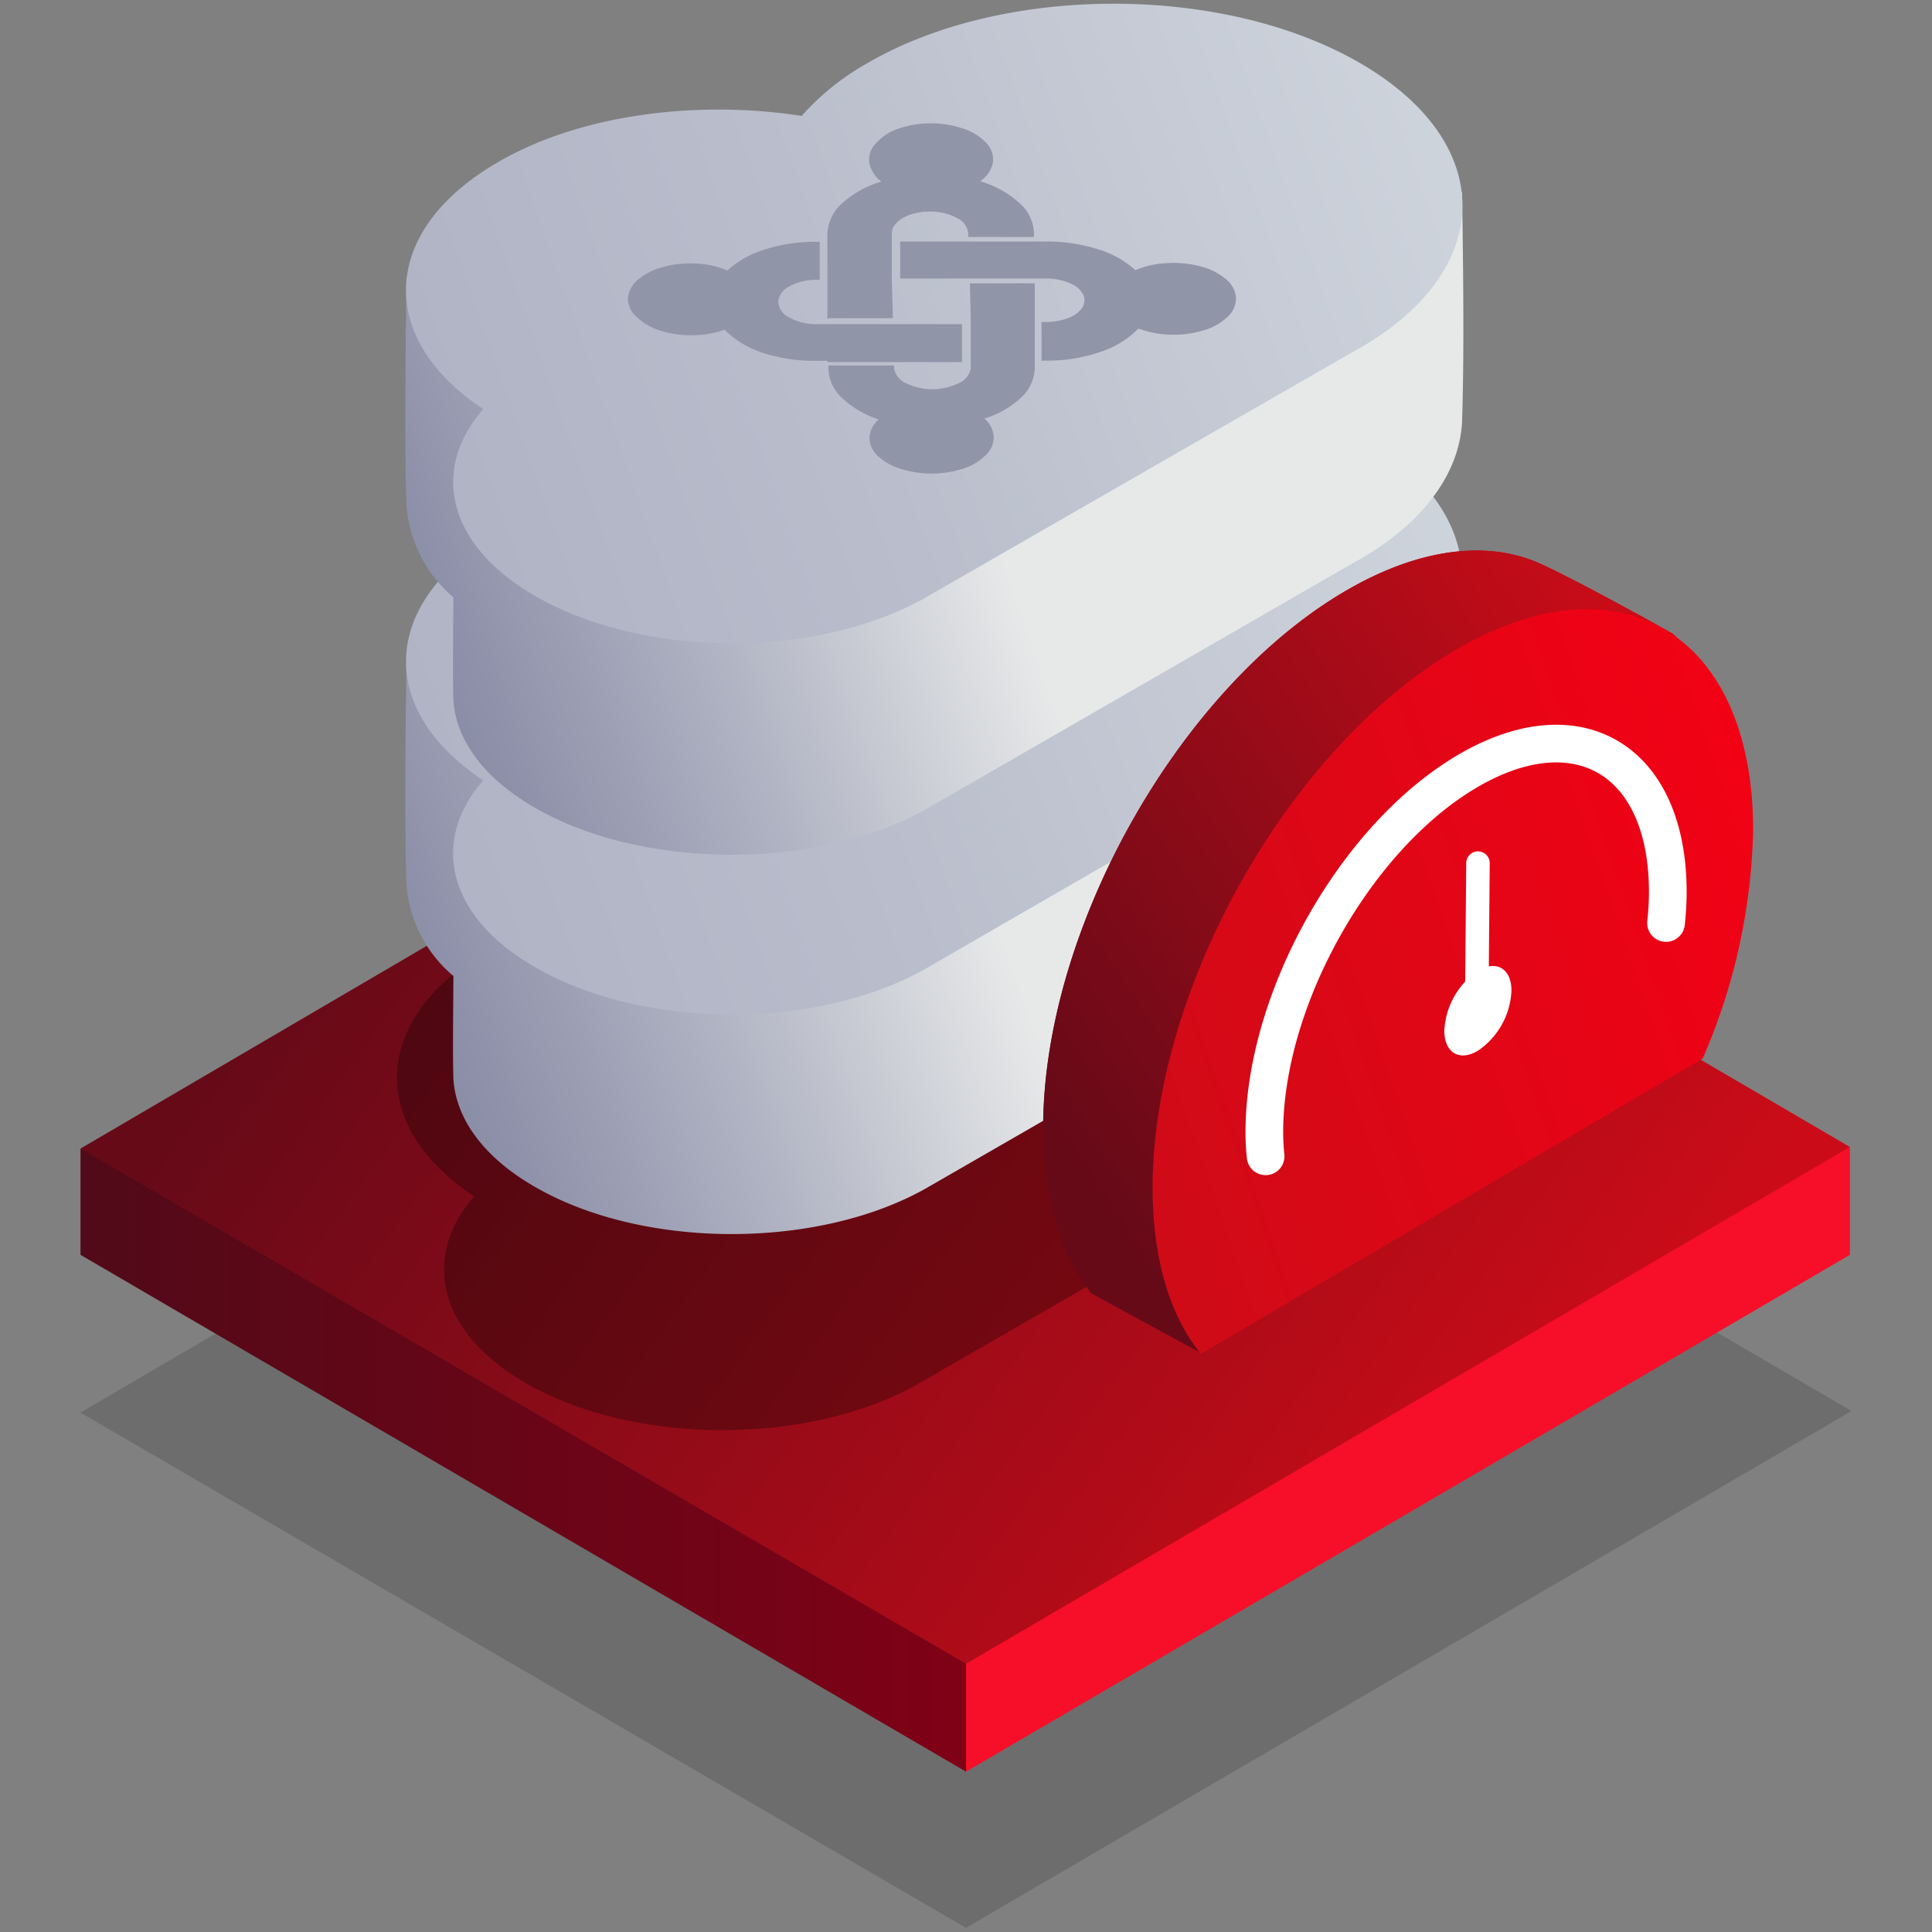 <svg id="Warstwa_1" data-name="Warstwa 1" xmlns="http://www.w3.org/2000/svg" xmlns:xlink="http://www.w3.org/1999/xlink" viewBox="0 0 120 120"><rect x="0" y="0" width="120" height="120" fill="#808080" stroke="none"/><defs><style>.cls-1{opacity:0.15;fill:url(#Gradient_bez_nazwy);}.cls-1,.cls-5{isolation:isolate;}.cls-2{fill:url(#Gradient_bez_nazwy_2);}.cls-3{fill:url(#Gradient_bez_nazwy_3);}.cls-4{fill:url(#Gradient_bez_nazwy_4);}.cls-10,.cls-11,.cls-14,.cls-15,.cls-16,.cls-17,.cls-19,.cls-5,.cls-6,.cls-7,.cls-8,.cls-9{fill-rule:evenodd;}.cls-5{opacity:0.3;fill:url(#Gradient_bez_nazwy_5);}.cls-6{fill:url(#Gradient_bez_nazwy_6);}.cls-7{fill:url(#Gradient_bez_nazwy_7);}.cls-8{fill:url(#Gradient_bez_nazwy_8);}.cls-9{fill:url(#Gradient_bez_nazwy_9);}.cls-10{fill:url(#Gradient_bez_nazwy_10);}.cls-11{fill:url(#Gradient_bez_nazwy_11);}.cls-12,.cls-13,.cls-17,.cls-18{fill:none;stroke:#fff;stroke-linecap:round;stroke-linejoin:round;}.cls-12{stroke-width:2.34px;}.cls-13{stroke-width:1.46px;}.cls-14{fill:#fff;}.cls-15{fill:url(#Gradient_bez_nazwy_13);}.cls-16{fill:url(#Gradient_bez_nazwy_143);}.cls-17{stroke-width:2.34px;}.cls-18{stroke-width:1.46px;}.cls-19{fill:#9195a8;}</style><linearGradient id="Gradient_bez_nazwy" x1="-2072.29" y1="71.76" x2="-2138.72" y2="119.82" gradientTransform="matrix(1, 0, 0, -1, 2166.22, 184)" gradientUnits="userSpaceOnUse"><stop offset="0"/><stop offset="1"/></linearGradient><linearGradient id="Gradient_bez_nazwy_2" x1="-2100.72" y1="93.31" x2="-2161.22" y2="93.31" gradientTransform="matrix(1, 0, 0, -1, 2166.22, 184)" gradientUnits="userSpaceOnUse"><stop offset="0" stop-color="#840016"/><stop offset="1" stop-color="#510a18"/></linearGradient><linearGradient id="Gradient_bez_nazwy_3" x1="-2278.71" y1="93.36" x2="-2277.75" y2="93.36" gradientTransform="matrix(1, 0, 0, -1, 2166.22, 184)" gradientUnits="userSpaceOnUse"><stop offset="0" stop-color="#fc2632"/><stop offset="1" stop-color="#f70e28"/></linearGradient><linearGradient id="Gradient_bez_nazwy_4" x1="-2072.4" y1="88.2" x2="-2138.76" y2="136.21" gradientTransform="matrix(1, 0, 0, -1, 2166.22, 184)" gradientUnits="userSpaceOnUse"><stop offset="0" stop-color="#cb0c18"/><stop offset="1" stop-color="#670a18"/></linearGradient><linearGradient id="Gradient_bez_nazwy_5" x1="100.85" y1="-59.83" x2="60.43" y2="-45.5" gradientTransform="translate(0 112)" xlink:href="#Gradient_bez_nazwy"/><linearGradient id="Gradient_bez_nazwy_6" x1="87.88" y1="-71.08" x2="20.96" y2="-47.38" gradientTransform="translate(0 112)" gradientUnits="userSpaceOnUse"><stop offset="0.42" stop-color="#e7e9e9"/><stop offset="0.68" stop-color="#b1b4c3"/><stop offset="0.88" stop-color="#8f92aa"/><stop offset="0.99" stop-color="#8285a1"/></linearGradient><linearGradient id="Gradient_bez_nazwy_7" x1="88.05" y1="-80.91" x2="18.31" y2="-56.21" gradientTransform="translate(0 112)" gradientUnits="userSpaceOnUse"><stop offset="0" stop-color="#cdd3db"/><stop offset="0.59" stop-color="#b7bbca"/><stop offset="1" stop-color="#acb0c2"/></linearGradient><linearGradient id="Gradient_bez_nazwy_8" x1="87.88" y1="-94.62" x2="20.97" y2="-70.92" xlink:href="#Gradient_bez_nazwy_6"/><linearGradient id="Gradient_bez_nazwy_9" x1="88.05" y1="-103.98" x2="18.3" y2="-79.27" xlink:href="#Gradient_bez_nazwy_7"/><linearGradient id="Gradient_bez_nazwy_10" x1="65.26" y1="-37.01" x2="22.12" y2="-8.55" gradientTransform="translate(40.15 80)" gradientUnits="userSpaceOnUse"><stop offset="0" stop-color="#cb0c18"/><stop offset="0.93" stop-color="#670a18"/></linearGradient><linearGradient id="Gradient_bez_nazwy_11" x1="23.2" y1="-11.43" x2="76.07" y2="-29.61" gradientTransform="translate(40.15 80)" gradientUnits="userSpaceOnUse"><stop offset="0" stop-color="#cb0c18"/><stop offset="1" stop-color="#f70014"/></linearGradient><linearGradient id="Gradient_bez_nazwy_13" x1="65.3" y1="42.97" x2="22.16" y2="71.43" gradientTransform="translate(40.15)" gradientUnits="userSpaceOnUse"><stop offset="0" stop-color="#cb0c18"/><stop offset="0.93" stop-color="#670a18"/></linearGradient><linearGradient id="Gradient_bez_nazwy_143" x1="23.25" y1="68.57" x2="76.12" y2="50.39" gradientTransform="translate(40.15)" xlink:href="#Gradient_bez_nazwy_11"/></defs><polygon class="cls-1" points="5 87.74 60 119.74 115 87.64 60 55.54 5 87.74"/><polygon class="cls-2" points="65.5 97.74 5 71.34 5 77.94 60 110.04 65.5 97.74"/><polygon class="cls-3" points="114.9 77.94 114.9 71.24 60 92.64 60 110.04 114.9 77.94"/><polygon class="cls-4" points="5 71.34 60 103.34 114.9 71.24 60 39.14 5 71.34"/><path id="Elipsa_1_kopia_2" data-name="Elipsa 1 kopia 2" class="cls-5" d="M83.9,70.48l-.39.22h0L57.12,85.9c-6.76,3.9-17.72,3.91-24.47,0-5.44-3.13-6.5-7.83-3.19-11.59-6.69-4.4-6.39-11.11.9-15.32,5.11-3,12.35-3.92,18.87-2.91a15.23,15.23,0,0,1,4.08-3.28c8.45-4.88,22.14-4.88,30.6,0S92.35,65.57,83.9,70.48Z"/><path id="Elipsa_1_kopia_2-2" data-name="Elipsa 1 kopia 2-2" class="cls-6" d="M84.53,58.25l-.4.22h0L57.69,73.71c-6.76,3.92-17.72,3.92-24.48,0C30,71.86,28.31,69.46,28.16,67c-.05-1.71,0-5.12,0-6.38A8.21,8.21,0,0,1,25.25,55c-.13-3-.06-10.41,0-14.22,5.11-3,18,2.06,24.55,3.08a15.84,15.84,0,0,1,4.09-3.28c8.45-4.88,28.48-10,36.92-5.11.12,7.57.1,11,0,14.3C90.63,52.89,88.52,55.92,84.53,58.25Z"/><path id="Elipsa_1_kopia_2-3" data-name="Elipsa 1 kopia 2-3" class="cls-7" d="M84.46,44.6l-.39.22h0L57.68,60.06C50.92,64,40,64,33.21,60.06c-5.44-3.13-6.5-7.83-3.19-11.59-6.69-4.41-6.39-11.11.9-15.33,5.11-2.94,12.36-3.91,18.86-2.9A15.48,15.48,0,0,1,53.87,27c8.45-4.88,22.14-4.89,30.6,0S92.91,39.72,84.46,44.6Z"/><path id="Elipsa_1_kopia_2-4" data-name="Elipsa 1 kopia 2-4" class="cls-8" d="M84.53,34.7l-.4.22h0L57.69,50.16c-6.76,3.9-17.72,3.91-24.48,0-3.22-1.86-4.9-4.25-5.05-6.69-.05-1.7,0-5.12,0-6.37a8.34,8.34,0,0,1-2.91-5.62c-.13-3-.06-10.41,0-14.23,5.11-3,18,2.07,24.55,3.09a15.43,15.43,0,0,1,4.09-3.28c8.45-4.89,28.48-10,36.92-5.11.12,7.57.1,11,0,14.3C90.63,29.33,88.52,32.37,84.53,34.7Z"/><path id="Elipsa_1_kopia_2-5" data-name="Elipsa 1 kopia 2-5" class="cls-9" d="M84.53,21.58l-.4.22h0L57.69,37C50.93,40.94,40,40.94,33.21,37c-5.43-3.14-6.49-7.84-3.19-11.59-6.69-4.41-6.39-11.12.9-15.33C36,7.11,43.28,6.19,49.79,7.2a15.84,15.84,0,0,1,4.09-3.28C62.33-1,76-1,84.48,3.92S92.93,16.69,84.53,21.58Z"/><path class="cls-10" d="M98.82,62A37.3,37.3,0,0,0,102,47.89c0-2.79,3.67-7.53,1.8-8.58-2.23-1.26-7.27-4-8.62-4.5-3.21-1.22-7.32-.66-11.79,2-10.27,6.12-18.6,21-18.6,33.24,0,4.46,1.1,7.94,3,10.28l6.83,3.72Z"/><path class="cls-11" d="M105.71,65.74a37.4,37.4,0,0,0,3.13-14.17c0-12.27-8.35-17.24-18.65-11.1S71.54,61.52,71.54,73.78c0,4.47,1.11,8,3,10.31Z"/><path class="cls-12" d="M103.43,57.33a17.65,17.65,0,0,0,.11-1.92c0-8.24-5.61-11.58-12.53-7.46S78.48,62.09,78.48,70.33a14.72,14.72,0,0,0,.08,1.49"/><line class="cls-13" x1="91.67" y1="62.78" x2="83" y2="67.43"/><path id="Elipsa_1169" data-name="Elipsa 1169" class="cls-14" d="M91.75,60.29c1.15-.68,2.08-.13,2.08,1.25a4.76,4.76,0,0,1-2.08,3.72c-1.15.69-2.09.13-2.09-1.24A4.83,4.83,0,0,1,91.75,60.29Z"/><path class="cls-15" d="M98.87,62A37.23,37.23,0,0,0,102,47.89c0-2.79,3.68-7.53,1.81-8.58-2.23-1.26-7.27-4-8.62-4.5-3.21-1.22-7.32-.66-11.79,2-10.27,6.12-18.6,21-18.6,33.24,0,4.46,1.1,7.94,3,10.28l6.83,3.72Z"/><path class="cls-16" d="M105.76,65.74a37.44,37.44,0,0,0,3.13-14.17c0-12.27-8.35-17.24-18.65-11.1S71.59,61.52,71.59,73.78c0,4.47,1.11,8,3,10.31Z"/><path class="cls-17" d="M103.48,57.33a18,18,0,0,0,.11-1.92c0-8.24-5.61-11.58-12.53-7.46S78.53,62.09,78.53,70.33a14.11,14.11,0,0,0,.08,1.49"/><line class="cls-18" x1="91.72" y1="62.78" x2="91.8" y2="53.61"/><path id="Elipsa_1169-2" data-name="Elipsa 1169" class="cls-14" d="M91.8,60.29c1.15-.68,2.08-.13,2.08,1.25a4.77,4.77,0,0,1-2.08,3.72c-1.15.69-2.09.13-2.09-1.24A4.81,4.81,0,0,1,91.8,60.29Z"/><path id="Kształt_4_kopia" data-name="Kształt 4 kopia" class="cls-19" d="M51.39,22.41H50.6a10.2,10.2,0,0,1-3.29-.52A5.89,5.89,0,0,1,45,20.48a6.12,6.12,0,0,1-2,.34,6,6,0,0,1-2-.29,3.58,3.58,0,0,1-1.46-.85A1.52,1.52,0,0,1,39,18.51a1.7,1.7,0,0,1,.63-1.14,3.89,3.89,0,0,1,1.57-.79,6.45,6.45,0,0,1,2.05-.21,5.58,5.58,0,0,1,1.93.43,6.09,6.09,0,0,1,2.31-1.3,10.19,10.19,0,0,1,3.1-.48h.32v2.36l-.31,0a3.46,3.46,0,0,0-1.61.43,1.16,1.16,0,0,0-.65.95,1.15,1.15,0,0,0,.65.94,3.33,3.33,0,0,0,1.6.43h9.16v2.36l-4.32,0h-4Zm0-2.6V14.54a2.68,2.68,0,0,1,.9-1.9,6.3,6.3,0,0,1,2.45-1.36A1.9,1.9,0,0,1,54,10.14a1.42,1.42,0,0,1,.38-1.21A3.28,3.28,0,0,1,55.77,8a6.3,6.3,0,0,1,4.09,0,3.37,3.37,0,0,1,1.43.91,1.48,1.48,0,0,1,.38,1.21,1.89,1.89,0,0,1-.79,1.14,6.17,6.17,0,0,1,2.46,1.37,2.56,2.56,0,0,1,.88,1.9v.19H60.14v-.18a1.19,1.19,0,0,0-.7-1,3.53,3.53,0,0,0-1.68-.4,4,4,0,0,0-.91.1,2.68,2.68,0,0,0-.77.3,1.6,1.6,0,0,0-.52.45.87.87,0,0,0-.17.52l0,.45v2.36l.07,2.44h-4Zm19.29.62a5.79,5.79,0,0,1-2.37,1.44A10.11,10.11,0,0,1,65,22.4h-.31V20H65a4,4,0,0,0,.91-.11,3,3,0,0,0,.77-.29,1.69,1.69,0,0,0,.51-.45.84.84,0,0,0,0-1,1.47,1.47,0,0,0-.51-.45,3,3,0,0,0-.77-.29,4,4,0,0,0-.91-.11H60.13l-4.22,0V15h9.14a10.49,10.49,0,0,1,3.14.48,6,6,0,0,1,2.33,1.3,5.7,5.7,0,0,1,2-.44,6.51,6.51,0,0,1,2.06.21,4,4,0,0,1,1.57.79,1.68,1.68,0,0,1,.62,1.15,1.57,1.57,0,0,1-.5,1.17,3.58,3.58,0,0,1-1.49.85,6.31,6.31,0,0,1-2,.28,6.14,6.14,0,0,1-2-.36Zm-6.41-2.85v5.28a2.58,2.58,0,0,1-.83,1.82A5.88,5.88,0,0,1,61.14,26a1.59,1.59,0,0,1,.58,1.12,1.53,1.53,0,0,1-.48,1.14,3.55,3.55,0,0,1-1.42.85,6.48,6.48,0,0,1-3.92,0,3.64,3.64,0,0,1-1.43-.84A1.57,1.57,0,0,1,54,27.17a1.64,1.64,0,0,1,.58-1.12,6,6,0,0,1-2.3-1.35,2.59,2.59,0,0,1-.83-1.83V22.7h4.08v.18a1.28,1.28,0,0,0,.74.92,3.77,3.77,0,0,0,3.28,0,1.27,1.27,0,0,0,.75-.93V20.05l-.06-2.45H64.3Z"/></svg>